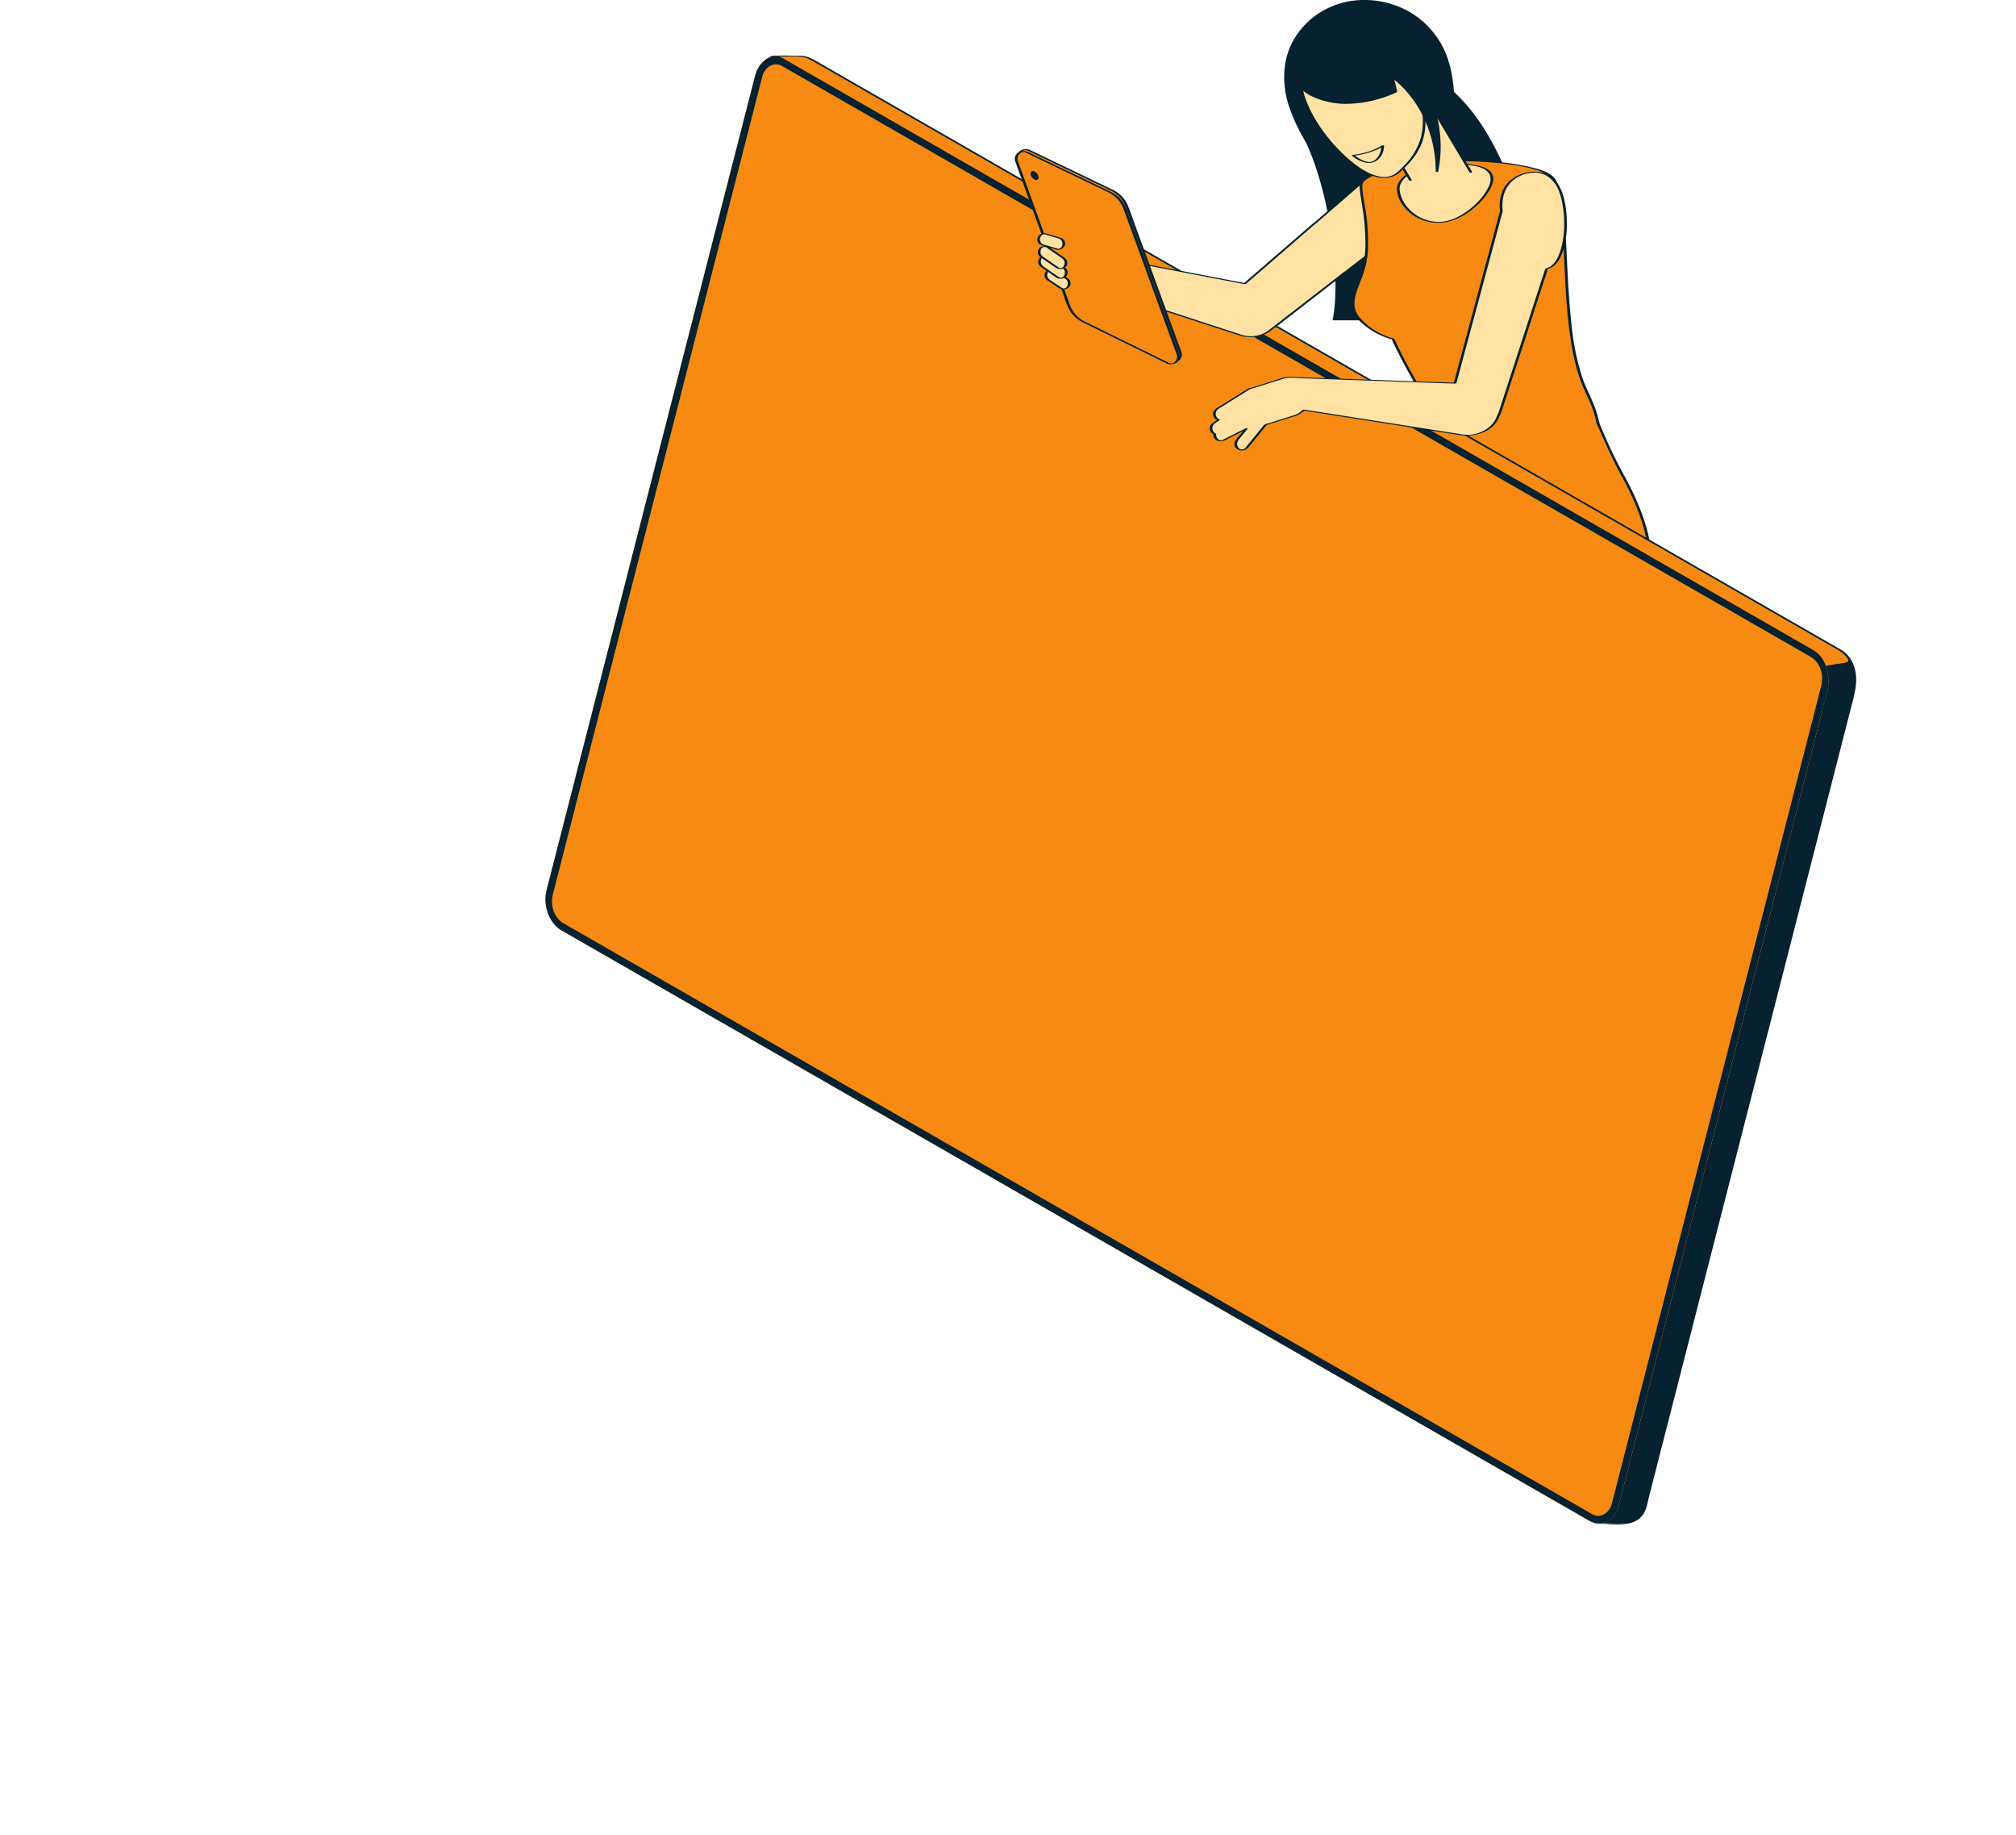 <svg xmlns="http://www.w3.org/2000/svg" width="829" height="754.314" viewBox="0 0 829 754.314"><g transform="translate(224.291 0.314)"><path d="M853.734,177.506c3.741-19.9-2.392-55.047-11.613-73.943,7.976-21.667,38.16-37.9,53.438-24.536,29.2,18.214,43.771,75.15,35.675,98.48Z" transform="translate(-529.45 -46.635)" fill="#06212f"/><path d="M931.59,178.006H853.132l.111-.592c3.545-18.863-1.97-53.958-11.571-73.632l-.094-.192.074-.2A41.8,41.8,0,0,1,848.3,91.818a51.682,51.682,0,0,1,9.868-9.433A48.675,48.675,0,0,1,869.8,76.02a34.26,34.26,0,0,1,11.984-2.343,23.27,23.27,0,0,1,7.533,1.191,19.492,19.492,0,0,1,6.536,3.755,53.405,53.405,0,0,1,10.313,8.563,78.158,78.158,0,0,1,8.841,11.359,118.986,118.986,0,0,1,12.848,27.649,126.123,126.123,0,0,1,5.821,28.605c.707,9.2.024,17.113-1.974,22.87Zm-77.257-1h76.543c3.812-11.456,2.268-31.213-3.968-50.5-7.034-21.758-18.557-38.907-31.613-47.051l-.034-.021-.03-.027a19.774,19.774,0,0,0-13.442-4.726c-15.384,0-33.249,13.2-39.124,28.859,4.475,9.244,8.341,22.545,10.618,36.54a155.375,155.375,0,0,1,2.012,20.121A84.054,84.054,0,0,1,854.333,177.006Z" transform="translate(-529.45 -46.635)" fill="#06212f"/><path d="M772.077,245.827l61.867-47.9a12.772,12.772,0,1,0-16.02-19.875l-58.474,50.64c-11.656,10.613.654,25.087,12.627,17.139" transform="translate(-474.526 -109.972)" fill="#ffe2a3"/><path d="M771.622,245.576l2.559-1.982,6.766-5.239,9.608-7.44,11.084-8.582,11.194-8.668,9.938-7.7,7.317-5.666c1.11-.86,2.217-1.722,3.33-2.578a13.3,13.3,0,0,0,4.18-5.2,12.848,12.848,0,0,0-5.749-16.535,13.93,13.93,0,0,0-9.263-1.272,13.506,13.506,0,0,0-6.153,3.023l-1.018.882-5.262,4.557-8.443,7.312L791.419,199.4l-10.8,9.356-9.98,8.643-7.824,6.776-4.332,3.751c-2.91,2.52-5.236,5.938-5.215,9.921a10.1,10.1,0,0,0,2.843,6.921,10.77,10.77,0,0,0,6.935,3.184,13.813,13.813,0,0,0,8.58-2.378c.2-.134-.116-.215-.216-.229a1.205,1.205,0,0,0-.756.117,11.138,11.138,0,0,1-8.458,1.947,9.946,9.946,0,0,1-7.627-11.65,13.632,13.632,0,0,1,4.439-7.333c.878-.788,1.786-1.546,2.678-2.319l6.567-5.688,9.14-7.915,10.457-9.056,10.536-9.124,9.271-8.029,6.77-5.863q1.5-1.3,3-2.6a12.257,12.257,0,0,1,6.458-2.961,12.081,12.081,0,0,1,8.91,2.6,12.712,12.712,0,0,1,2.445,17.291,20.041,20.041,0,0,1-4.361,4.059l-5.859,4.537-8.954,6.933-10.71,8.293-11.08,8.58-10.29,7.968-8.093,6.266-4.63,3.585-.61.473c-.187.145.1.213.216.229a1.159,1.159,0,0,0,.756-.117" transform="translate(-473.585 -109.664)" fill="#06212f"/><path d="M832.87,6.279C847.3-3.875,872.277-1.209,883.361,18.741c6.391,11.5,5.592,28.974,3.835,34.886-2.868,12.872-1.7,7.848-12.911,15.069-8.689,5.594-29.737,11.947-42.373-5.377-19.813-27.162-13.25-47.047.959-57.041" transform="translate(-515.215 -0.313)" fill="#06212f"/><path d="M852.093,0a36.938,36.938,0,0,1,17.714,4.483,34.99,34.99,0,0,1,7.751,5.766,36.356,36.356,0,0,1,6.24,8.25c3.589,6.461,4.719,14.309,5.035,19.754.389,6.7-.3,12.611-1.153,15.5l-.044.2c-2.032,9.121-2.071,9.295-6.271,11.353a60.785,60.785,0,0,0-6.81,3.815,39.977,39.977,0,0,1-20.478,5.989,28.027,28.027,0,0,1-11.891-2.51,27.6,27.6,0,0,1-10.678-8.982,69.614,69.614,0,0,1-10.68-20.364,37.33,37.33,0,0,1-1.421-17.006,29.655,29.655,0,0,1,4.625-11.72,33.079,33.079,0,0,1,8.551-8.655A34.112,34.112,0,0,1,852.093,0Zm1.984,74.107a38.919,38.919,0,0,0,19.937-5.83,61.682,61.682,0,0,1,6.911-3.872c1.954-.957,2.845-1.394,3.52-2.631.717-1.315,1.218-3.563,2.215-8.041l.056-.247c1.577-5.305,2.725-22.768-3.792-34.5A34.759,34.759,0,0,0,852.093,1a33.1,33.1,0,0,0-18.935,5.688,29.781,29.781,0,0,0-12.765,19.719c-1.787,10.813,2.336,23.475,11.922,36.618A25.677,25.677,0,0,0,854.077,74.107Z" transform="translate(-515.215 -0.313)" fill="#06212f"/><path d="M1005.742,307.211c-3.645-6.217-9.638-20.039-10.556-22.168a53.079,53.079,0,0,0-4.712-13.1c-12.381-25.316-5.259-80.08-14.372-88.292-8.485-7.646-62.2-10.195-77.705,2-2.333,1.835,2.777,14.262,1.536,29.951-.868,10.963-8.912,18.971-3.627,25.625a28.5,28.5,0,0,0,14.585,9.227,230.5,230.5,0,0,0,20.08,34.584q1.414,1.978,2.845,3.917c-.315,3.965-.651,8.827-1.011,14.813-1.448,24.072,1.569,35.876,1.569,35.876v23.782c24.171-1.581,56.444,11.548,66.835,6.774,18.985-8.723,21.074-32.665,4.533-62.991" transform="translate(-562.394 -111.415)" fill="#f68a12"/><path d="M1005.333,306.809a194.1,194.1,0,0,1-9.645-20.082,15.814,15.814,0,0,1-1.081-2.982,44.8,44.8,0,0,0-2.058-6.592c-1.474-3.775-3.435-7.319-4.744-11.162a104.576,104.576,0,0,1-4.437-21.982c-.9-7.948-1.339-15.94-1.739-23.926-.356-7.092-.62-14.2-1.36-21.27a70.646,70.646,0,0,0-1.258-8.213,19.986,19.986,0,0,0-2-5.657c-1.8-3.1-5.729-4.2-8.974-5.08a95.276,95.276,0,0,0-17.853-2.72,159.09,159.09,0,0,0-21.844-.114,97.653,97.653,0,0,0-20.067,3.1,41.8,41.8,0,0,0-7.792,2.942,22.383,22.383,0,0,0-3.083,1.881,2.314,2.314,0,0,0-1.083,1.835,14.645,14.645,0,0,0,.189,3.44c.231,1.768.536,3.526.81,5.288a95.9,95.9,0,0,1,1.318,14.637,42.767,42.767,0,0,1-.6,8.091,44.6,44.6,0,0,1-2.023,6.9c-1.259,3.441-3.056,7.092-2.988,10.837.074,4.13,3.415,7.234,6.524,9.524a29.953,29.953,0,0,0,8.781,4.439,6.436,6.436,0,0,0,.994.286c.322.044.151.106.083-.027.229.45.426.919.642,1.375,1.237,2.605,2.54,5.179,3.883,7.732a223.207,223.207,0,0,0,16.374,26.621c.712.989,2.053,2.218,1.954,3.483q-.134,1.72-.257,3.44-.28,3.894-.521,7.791c-.347,5.54-.6,11.08-.564,16.633a122.909,122.909,0,0,0,1.411,19.288c.153.921.43,1.851.541,2.776a27.259,27.259,0,0,1,.006,3.2V363.15c0,.171.5.143.568.139,10.536-.666,21.13,1.217,31.433,3.216,4.89.949,9.765,1.983,14.664,2.888a96.857,96.857,0,0,0,12.2,1.664c2.831.156,5.918.157,8.589-.927a25.864,25.864,0,0,0,8.964-6.252c5.473-5.848,7.432-13.909,7.218-21.746-.3-10.9-4.2-21.553-9.028-31.21q-1.037-2.076-2.149-4.113c-.127-.233-1.193-.066-1.065.169,5.3,9.752,9.733,20.41,10.887,31.543.822,7.931-.207,16.384-5,22.986a25.57,25.57,0,0,1-8.273,7.256,14.046,14.046,0,0,1-4.245,1.707,21.36,21.36,0,0,1-4.508.271,80.123,80.123,0,0,1-11.97-1.5c-4.728-.855-9.43-1.848-14.144-2.775-9.922-1.952-20.027-3.8-30.177-3.664q-1.711.023-3.419.13l.568.139V342.465a27.286,27.286,0,0,0-.006-3.2c-.108-.891-.376-1.787-.525-2.675-.4-2.368-.672-4.757-.883-7.149a186.274,186.274,0,0,1-.046-27.827q.246-3.994.525-7.985.116-1.638.24-3.275.048-.632.1-1.265c.056-.721-.38-1.07-.8-1.646-3.359-4.6-6.552-9.3-9.536-14.148A231.827,231.827,0,0,1,911.4,252.008a15.665,15.665,0,0,0-.817-1.735c-.188-.291-.323-.3-.674-.4a28.347,28.347,0,0,1-7.864-3.554,25.734,25.734,0,0,1-5.182-4.358,9.331,9.331,0,0,1-2.656-5.064c-.492-3.757,1.332-7.564,2.607-10.988a55.019,55.019,0,0,0,2.028-6.342,36.379,36.379,0,0,0,.873-7.462,85.767,85.767,0,0,0-1.024-14.919c-.464-3.178-1.277-6.435-1.3-9.659a2.757,2.757,0,0,1,.654-2.223,15.677,15.677,0,0,1,2.869-1.843c5.338-2.884,11.542-4.167,17.489-5.049a149.035,149.035,0,0,1,41.835.279,65.665,65.665,0,0,1,7.871,1.708,21.966,21.966,0,0,1,5.4,2.2c3.174,1.951,4.038,6.137,4.689,9.535a141.375,141.375,0,0,1,1.846,18.838c.846,15.414,1.056,31.063,4.258,46.223a73.541,73.541,0,0,0,2.788,10.01c1.456,3.994,3.554,7.7,4.974,11.718.37,1.046.707,2.1,1,3.174.247.907.358,1.9.67,2.777.32.9.772,1.779,1.157,2.654q2.2,4.993,4.516,9.932c1.519,3.216,3.063,6.44,4.856,9.514.137.234,1.2.056,1.065-.169" transform="translate(-561.453 -111.098)" fill="#06212f"/><path d="M944.506,190.831c.046,5.385,6.174,13.836,16.841,13.744s21.749-12.368,21.7-17.753-7.925-6.4-18.59-6.3-20,4.928-19.953,10.313" transform="translate(-593.82 -113.49)" fill="#ffe2a3"/><path d="M943.01,190.523a12.433,12.433,0,0,0,2.836,7.155,17.179,17.179,0,0,0,8.006,5.717,18.724,18.724,0,0,0,11.139.317,26.7,26.7,0,0,0,9.638-5.328,28.719,28.719,0,0,0,6.506-7.46c1.11-1.915,2.139-4.334,1.069-6.491-1.185-2.389-4.248-3.231-6.652-3.694A58.986,58.986,0,0,0,963,180a33.248,33.248,0,0,0-12.82,2.734c-2.685,1.216-5.78,3.092-6.845,6.015a5.165,5.165,0,0,0-.321,1.773c0,.237,1.111.2,1.111-.078,0-2.836,2.417-4.978,4.646-6.346a27.166,27.166,0,0,1,11.278-3.551,53.6,53.6,0,0,1,6.7-.183,59.31,59.31,0,0,1,5.972.365c2.584.31,5.805.795,7.682,2.8,1.548,1.656,1.3,3.892.456,5.819a23.732,23.732,0,0,1-5.22,7.124,29.328,29.328,0,0,1-8.644,6.025,18.117,18.117,0,0,1-4.947,1.439,15.918,15.918,0,0,1-5.356-.275,16.862,16.862,0,0,1-8.569-4.761,14.166,14.166,0,0,1-3.824-6.883,8.683,8.683,0,0,1-.17-1.576c0-.24-1.115-.195-1.111.078" transform="translate(-592.88 -113.143)" fill="#06212f"/><path d="M935.241,124.635c3.849,6.411,26.578-.175,22.729-6.586-1.413-2.354-18.287-30.914-19.61-33.319-6.925-12.586-21.4,8.588-15.039,20.05,1.333,2.4,10.507,17.5,11.92,19.855" transform="translate(-579.508 -50.838)" fill="#ffe2a3"/><path d="M960.054,121.319c-1.413-2.354-20.371-34.183-21.694-36.588-6.925-12.586-21.4,8.588-15.038,20.05,1.333,2.4,10.507,17.5,11.92,19.854" transform="translate(-579.509 -50.839)" fill="#ffe2a3"/><path d="M959.644,120.957q-1.49-2.482-2.966-4.972-2.859-4.8-5.713-9.6-3.216-5.407-6.425-10.818-2.516-4.243-5.02-8.493c-.452-.769-.9-1.539-1.349-2.313a10.226,10.226,0,0,0-2.5-3.2c-2.649-2.035-6.136-1.1-8.524.866a20.082,20.082,0,0,0-6.087,9.964c-1.128,3.928-1.27,8.386.715,12.071,1.58,2.933,3.4,5.755,5.116,8.607q3.073,5.1,6.159,10.19.357.591.713,1.183c.141.234,1.2.051,1.065-.17-1.676-2.791-3.369-5.571-5.053-8.357-2.034-3.366-4.076-6.729-6.07-10.119a16.579,16.579,0,0,1-1.826-3.909,15.9,15.9,0,0,1-.418-6.005,21.99,21.99,0,0,1,4.617-11.241,11.952,11.952,0,0,1,3.835-3.295,4.03,4.03,0,0,1,3.574-.27c2.221.937,3.266,3.265,4.415,5.229q2.228,3.808,4.484,7.6,3.095,5.225,6.2,10.444,2.957,4.975,5.918,9.946,1.861,3.126,3.725,6.25l.348.581c.14.234,1.2.052,1.065-.169" transform="translate(-578.566 -50.562)" fill="#06212f"/><path d="M861.676,53.989c10.571-.56,22.914,9.989,24.646,19.11,2.9,15.274.373,22.312-9.115,31.07-10.139,9.356-29.629-10.958-36.026-23.2-3.462-6.628-4.915-11.025-4.164-16.286,7.874-8.652,13.746-8.423,24.659-10.69" transform="translate(-526.119 -33.93)" fill="#ffe2a3"/><path d="M860.749,53.864c5.666-.277,11.265,2.65,15.511,6.173,4.129,3.426,7.681,7.969,8.669,13.346.978,5.324,1.619,10.96.3,16.286a26.469,26.469,0,0,1-7.125,11.874c-1.523,1.574-3.093,3.28-5.193,4.059a9.047,9.047,0,0,1-5.114.19c-4.494-.994-8.513-3.846-11.962-6.774a68.247,68.247,0,0,1-10.563-11.391,57.282,57.282,0,0,1-3.826-5.812A47.71,47.71,0,0,1,837.5,73.2a19.5,19.5,0,0,1-.953-8.215,2.868,2.868,0,0,1,.064-.518,1.609,1.609,0,0,1,.418-.533q.4-.433.822-.854c.543-.547,1.1-1.079,1.682-1.588a25.853,25.853,0,0,1,3.2-2.412c4.214-2.674,9.109-3.516,13.935-4.414,1.454-.27,2.907-.548,4.356-.848.156-.032.342-.121.182-.257s-.586-.048-.765-.01c-5.229,1.083-10.752,1.611-15.674,3.807a25.187,25.187,0,0,0-6.485,4.267q-.885.791-1.714,1.643-.419.429-.825.87a.786.786,0,0,0-.243.407,4.158,4.158,0,0,0-.07.582,17.969,17.969,0,0,0,.043,4.209,29.85,29.85,0,0,0,3.052,9.072,56.551,56.551,0,0,0,3.854,6.8,69.767,69.767,0,0,0,10.2,12.026c3.567,3.349,7.647,6.563,12.3,8.235,3.687,1.325,8.021,1.5,11.255-1.024a29.557,29.557,0,0,0,2.872-2.7c.915-.936,1.795-1.908,2.615-2.929a25.172,25.172,0,0,0,3.675-6.056c1.989-4.782,2.03-10.034,1.412-15.1a28.154,28.154,0,0,0-1.977-8.528,25.383,25.383,0,0,0-4.811-6.841c-4.021-4.179-9.354-7.532-15.128-8.524a18.647,18.647,0,0,0-4.074-.25c-.105.005-.555.044-.543.217s.482.143.568.139" transform="translate(-525.181 -33.627)" fill="#06212f"/><path d="M841.974,24.262c-9.4,2-22.48,21.96-5.036,29.844,15.655,7.075,33.568-1.957,33.568-1.957s-5.537-32.768-28.532-27.887" transform="translate(-520.804 -14.942)" fill="#06212f"/><path d="M846.507,23.267h0a18.443,18.443,0,0,1,12.173,4.553,31.4,31.4,0,0,1,7.472,9.912A56.926,56.926,0,0,1,871,52.066l.062.364-.329.166a44.392,44.392,0,0,1-6.076,2.362,49.049,49.049,0,0,1-14.413,2.355,32.583,32.583,0,0,1-13.51-2.751,15.421,15.421,0,0,1-7.266-6.08,12.218,12.218,0,0,1-1.511-7.624,18.323,18.323,0,0,1,1.71-5.837,24,24,0,0,1,3.349-5.189,22.361,22.361,0,0,1,4.286-3.953,12.868,12.868,0,0,1,4.571-2.106A22.412,22.412,0,0,1,846.507,23.267Zm23.437,28.6a56.243,56.243,0,0,0-4.693-13.7c-4.684-9.222-10.99-13.9-18.743-13.9h0a21.412,21.412,0,0,0-4.429.485c-2.654.563-5.756,2.7-8.3,5.725a20.418,20.418,0,0,0-4.83,10.489c-.422,3.906.657,9.278,8.2,12.685a31.591,31.591,0,0,0,13.1,2.662,48.029,48.029,0,0,0,14.09-2.3A47.287,47.287,0,0,0,869.944,51.864Z" transform="translate(-520.804 -14.942)" fill="#06212f"/><path d="M914.472,42.363c14.435,5.506,25.708,20.193,27.765,38.5a51.14,51.14,0,0,1-.723,16.092,52.031,52.031,0,0,0-.313-6.114c-1.947-17.338-12.163-31.43-25.5-37.55Z" transform="translate(-574.938 -26.634)" fill="#06212f"/><path d="M913.883,41.6l.767.292A42.009,42.009,0,0,1,933.4,56.517a50.582,50.582,0,0,1,9.334,24.29A51.589,51.589,0,0,1,942,97.057l-.99-.1a51.834,51.834,0,0,0-.31-6.055c-1.869-16.638-11.53-30.873-25.213-37.151l-.257-.118ZM941.8,91.812a50.973,50.973,0,0,0-.062-10.893C939.8,63.7,929.371,48.962,915.062,43.133l1.1,9.823a42.969,42.969,0,0,1,16.968,14.619A50.854,50.854,0,0,1,941.7,90.786Q941.754,91.295,941.8,91.812Z" transform="translate(-574.938 -26.634)" fill="#06212f"/><path d="M906.671,160.626c-4.958,3.192-12.167,3.906-12.167,3.906s5.162,4.425,8.731,2.414,3.436-6.32,3.436-6.32" transform="translate(-562.384 -100.987)" fill="#ffe2a3"/><path d="M905.233,160.239a25.19,25.19,0,0,1-7.748,3.072q-1.432.341-2.889.567c-.281.044-.562.084-.844.12-.059.007-.368.043-.13.016l-.082.009c-.021,0-.7.11-.52.262a12.655,12.655,0,0,0,5.855,2.932,5.893,5.893,0,0,0,4.45-.9,6.876,6.876,0,0,0,2.528-3.526,7.642,7.642,0,0,0,.422-2.538c-.007-.244-1.118-.192-1.111.078a7.434,7.434,0,0,1-1.86,5.034,4.13,4.13,0,0,1-3.674,1.538,10.084,10.084,0,0,1-3.641-1.448,14.044,14.044,0,0,1-1.9-1.341l-.52.263a33.867,33.867,0,0,0,9.013-2.2,21.369,21.369,0,0,0,3.627-1.825c.207-.132-.119-.215-.216-.229a1.216,1.216,0,0,0-.756.117" transform="translate(-561.432 -100.656)" fill="#06212f"/><path d="M537.294,746.716c-1.253.313-1.566,1.566-2.193,1.88-26.631,9.086-53.576,9.4-81.46,15.665-38.224,8.459-71.747,20.365-109.658,29.451a682.821,682.821,0,0,0-72.061,21.305c-21.305,7.519-42.923,11.592-64.541,18.172-23.5,7.206-45.43,14.725-67.361,26.631a36.5,36.5,0,0,1-3.574,1.64c127.991,74.136,245.925,145.877,375.811,220.464.742.391,5.413,4.215,6.172,4.215,1.355,0,11.319.074,11.884.045a8.729,8.729,0,0,0,7.788-7.328q42.921-167.591,85.843-335.182a17.565,17.565,0,0,0-1.354-11.683c-16.26,3.032-31.369,5.1-47.7,8.145-12.846,2.507-24.751,5.326-37.6,6.58" transform="translate(-85.785 -460.211)" fill="#06212f"/><path d="M535.967,746.3c-.866.354-1.1.816-1.762,1.411-1.365,1.221-3.877,1.605-5.593,2.12-3.492,1.047-7.021,1.967-10.573,2.789-6.7,1.549-13.475,2.733-20.268,3.782-13.55,2.092-27.184,3.664-40.628,6.4-26.632,5.418-52.641,13.566-78.754,21-26.555,7.557-53.558,13.381-79.944,21.543-13.241,4.1-26.207,9.044-39.472,13.045-13.528,4.081-27.3,7.254-40.936,10.953-14.223,3.859-28.33,8.353-42.159,13.451-6.859,2.529-13.643,5.26-20.31,8.262-6.9,3.107-13.468,7.123-20.45,9.993-.12.049-.217.137-.072.222q72.752,42.145,145.027,85.106,71.365,42.221,142.816,84.3,36.753,21.532,73.646,42.823c5.263,3.034,11.027,5.73,15.894,9.37,2.022,1.513,3.615,3.136,6.189,3.149,5.836.029,14.014,1.729,17.748-4.067,1.369-2.126,1.714-4.809,2.331-7.218l2.9-11.33,5.32-20.772,10.64-41.544q10.761-42.016,21.521-84.031l42.8-167.119c1.622-6.332,3.318-12.052.339-18.292-.1-.2-.549-.153-.715-.122-13.993,2.6-28.078,4.648-42.091,7.127-14.354,2.539-28.528,6.118-43.057,7.581-.639.064-.631.421.025.355,14.32-1.442,28.281-4.925,42.423-7.449,14.319-2.555,28.718-4.637,43.019-7.292l-.716-.122a18.663,18.663,0,0,1,.991,13.1l-3.99,15.579-7.98,31.158L594.17,853.86,562.251,978.491l-15.839,61.843-7.98,31.158c-1.109,4.331-1.5,10.127-5.492,12.9-2.5,1.733-5.663,1.3-8.537,1.284-2-.011-4.872.513-6.787-.1-2.082-.663-3.9-2.885-5.737-4.052-8.866-5.622-18.285-10.522-27.374-15.779q-27.1-15.676-54.125-31.5-53.491-31.3-106.789-62.931Q270.457,939.87,217.279,908.5q-26.943-15.85-53.945-31.6-6.608-3.851-13.22-7.694-3.317-1.927-6.635-3.853l-3.324-1.928c-.573-.332-3.395-1.543-3.42-2.208-.022-.58,4.131-2.358,4.851-2.74q3.738-1.984,7.543-3.839,6.566-3.2,13.3-6.037a441.878,441.878,0,0,1,56.647-19.122c10-2.7,20.066-5.131,30.058-7.852,9.737-2.652,19.249-5.827,28.784-9.115q28.678-9.888,58.146-17.217,29.441-7.313,58.532-15.729c19.354-5.6,38.733-11.129,58.41-15.492,19.881-4.408,40.241-5.942,60.181-10.01,4.49-.916,8.955-1.964,13.368-3.2q2.931-.823,5.826-1.76a8.932,8.932,0,0,0,2.427-.884c.777-.557.891-1.287,1.962-1.724.493-.2-.58-.287-.8-.2" transform="translate(-84.86 -459.889)" fill="#06212f"/><path d="M550.9,305.4,127.705,62.371a6.217,6.217,0,0,0-3.882-1.132c-.418.025-11.456-.192-12.017.14-2.339,1.383,4.859,4.858,4.152,7.419L30.116,403.98c-1.621,5.771.61,13.351,5.864,16.54q16.771,9.631,33.289,19.2a36.524,36.524,0,0,0,3.574-1.64c21.932-11.905,43.863-19.425,67.361-26.631,21.618-6.579,43.236-10.652,64.541-18.172a682.746,682.746,0,0,1,72.061-21.3c37.911-9.086,71.434-20.992,109.658-29.451,27.885-6.266,54.829-6.579,81.46-15.665.627-.313.94-1.567,2.193-1.88,12.846-1.253,24.751-4.073,37.6-6.58,16.329-3.045,31.438-5.113,47.7-8.145a11.306,11.306,0,0,0-4.51-4.857" transform="translate(-18.607 -38.472)" fill="#f68a12"/><path d="M550.425,304.943,421.191,230.729,292.412,156.776,163.633,82.824,131.324,64.27c-3.141-1.8-5.565-3.518-9.208-3.546-2.877-.022-5.756-.08-8.634-.024-.847.017-3.12-.3-3.578.77-.688,1.609,3.354,4.118,4.092,5.315,1.21,1.96-.324,4.774-.843,6.8l-2.341,9.141-4.682,18.283L69.321,244.732,32.513,388.454c-1.44,5.624-3.562,11.459-4.3,17.218a16.252,16.252,0,0,0,2.628,11.06c2.738,3.989,7.8,5.929,11.86,8.264q8.1,4.664,16.2,9.342,3.582,2.07,7.162,4.143c1.48.857,1.693,1.275,3.113.824,2.331-.74,4.517-2.215,6.671-3.34q4.249-2.219,8.582-4.272a318.626,318.626,0,0,1,31.156-12.648c11.137-3.9,22.413-7.492,33.79-10.628,11.558-3.186,23.229-5.942,34.782-9.146,11.219-3.111,22.12-7.056,33.155-10.743q16.7-5.578,33.675-10.285c11.594-3.212,23.308-5.912,34.96-8.895,11.133-2.85,22.194-5.975,33.237-9.156,22.423-6.46,44.814-13.087,67.62-18.086,22.834-5.006,46.362-6.208,69.03-12.044q3.839-.989,7.628-2.16a12.813,12.813,0,0,0,4.77-2.113c2.021-1.68,5.591-1.466,8.114-1.82,2.96-.415,5.91-.9,8.851-1.435,11.78-2.129,23.461-4.707,35.271-6.684,11.389-1.906,22.8-3.658,34.157-5.765.1-.018.466-.076.373-.246a12.448,12.448,0,0,0-4.569-4.9c-.222-.134-1.241.068-.947.247a11.133,11.133,0,0,1,3.027,2.609c.764.953,1.5,1.609.276,2.244-1.153.6-3.21.582-4.527.814q-2.24.4-4.482.776c-5.735.977-11.479,1.9-17.22,2.836-11.667,1.906-23.242,4.136-34.836,6.436-5.7,1.131-11.421,2.182-17.185,2.943-1.962.259-4.555-.049-6.32.927-.456.252-.541.487-.915.8-1.542,1.3-3.451,1.764-5.373,2.348-11.231,3.412-22.809,5.461-34.4,7.187-11.252,1.675-22.547,3.079-33.731,5.184-11.234,2.115-22.353,4.906-33.4,7.829-21.9,5.793-43.527,12.53-65.4,18.42-22.416,6.038-45.01,11.129-67.171,18.112-11.083,3.492-21.966,7.582-33.051,11.056-11.117,3.485-22.434,6.275-33.712,9.182-21.667,5.585-43.225,12.122-63.938,20.638q-7.715,3.172-15.235,6.792-3.1,1.5-6.15,3.076c-1.305.675-2.595,1.379-3.9,2.06-2.089,1.094-2.776,1.744-4.835.772-5.553-2.623-10.823-6.26-16.146-9.329-5.094-2.938-10.409-5.658-15.356-8.837a14.617,14.617,0,0,1-6.255-11.361c-.363-5.087,1.829-10.39,3.075-15.252l9.1-35.549,18.079-70.591,36.288-141.69L114,74.524c.5-1.945,1.882-4.8,1.578-6.781-.182-1.182-1.377-2.186-2.168-2.971-.595-.591-2.569-1.993-2.459-2.993.126-1.138,2.855-.726,3.7-.731,2.544-.017,5.159-.14,7.7.045,2.739.2,4.8,1.575,7.11,2.9l8.191,4.7,126.959,72.908,126.959,72.908L518.535,287.42l30.944,17.77c.225.13,1.241-.078.947-.247" transform="translate(-17.658 -38.143)" fill="#06212f"/><path d="M429.58,663.607,6.384,420.582C1.129,417.393-1.1,409.813.52,404.042L86.363,68.86c1.322-4.79,6.551-9.9,11.746-6.427L521.3,305.458c5.467,3.027,7.254,10.906,5.864,16.54L441.326,657.18c-1.016,5.478-6.615,9.127-11.746,6.427" transform="translate(0 -38.533)" fill="#f68a12"/><path d="M525.234,357.123l-16.143,63.029Q475.1,552.887,441.1,685.623L.3,432.485Q34.29,299.753,68.284,167.02q8.071-31.517,16.144-63.035L525.234,357.123" transform="translate(-0.186 -65.376)" fill="#f68a12"/><path d="M429.58,663.606,6.383,420.581C1.129,417.392-1.1,409.812.519,404.041L86.362,68.859c1.322-4.79,6.551-9.9,11.746-6.427L521.3,305.457c5.466,3.027,7.254,10.905,5.864,16.54L441.325,657.179c-1.016,5.478-6.615,9.126-11.746,6.427m9-7.458,86.087-336.136c1.007-4.239-.325-9.163-4.115-11.607L97.353,65.38c-3.712-2.139-7.409.8-8.243,4.51Q46.067,237.958,3.023,406.026c-1.007,4.239.325,9.163,4.115,11.607l423.2,243.025c3.712,2.139,7.409-.8,8.243-4.51" transform="translate(0 -38.533)" fill="#06212f"/><path d="M882.246,203.255c-1.819-10.907-7.419-14.331-14.473-13.154-6.7,1.117-12.3,5.986-11.283,15.817l-19.024,70.668-65.588-2.278a12.232,12.232,0,0,0-2.188-.131,8,8,0,0,0-2.75.361l-13.1,4.106-.058.02a2.5,2.5,0,0,0-1.233.379l-12.9,8.1a2.525,2.525,0,0,0,.626,4.558l-2.064,1.387a4.433,4.433,0,0,0,4.063,6.944l9.409-4.733-3.838,4.686a2.532,2.532,0,0,0,3.921,3.2l7.788-9.51,12.183-3.819a7.983,7.983,0,0,0,3.485-2.2l65.746,10.3c7.908.332,12.74-3.462,14.26-7.926a15.051,15.051,0,0,0,.788-1.721l19.084-58.76c6.86-1.46,8.938-15.513,7.141-26.293" transform="translate(-463.424 -119.38)" fill="#ffe2a3"/><path d="M881.861,202.843c-.926-5.44-3.268-11.568-9.152-13.122a15.484,15.484,0,0,0-14.2,3.8,13.024,13.024,0,0,0-3.525,7.784,18.72,18.72,0,0,0-.1,2.657,12.746,12.746,0,0,1,.106,1.629,2.241,2.241,0,0,1-.087.322l-1.415,5.255L850.764,221.3q-1.752,6.511-3.506,13.023l-3.775,14.021-3.474,12.9-2.662,9.888-.857,3.185a16.069,16.069,0,0,0-.462,1.718,2.107,2.107,0,0,1-.058.216l.691-.221-13.529-.47-27.353-.95-21.833-.758-2.343-.081c-1.208-.042-2.4-.208-3.613-.143-2.218.119-4.465,1.087-6.568,1.746l-7.21,2.26-1.131.355-.378.118c-.067.02-.137.049-.2.065.318-.074-.287.017-.371.037a4.919,4.919,0,0,0-1.52.727l-4.716,2.96-5.605,3.518c-1.079.677-2.7,1.37-3.153,2.652a2.647,2.647,0,0,0,1.73,3.38c0-.06-.009-.12-.013-.18-1.261.848-3.093,1.654-3.236,3.369a2.6,2.6,0,0,0,.393,1.583,2.555,2.555,0,0,0,.623.686c.03.023.382.228.4.255.137.2.082.49.122.712a2.772,2.772,0,0,0,2.436,2.2,5.822,5.822,0,0,0,3.47-.982l4.736-2.383,3.436-1.728-1.025-.066-2.147,2.622a10.407,10.407,0,0,0-2.152,2.929c-.694,2.208,1.482,3.7,3.472,3.406a3.9,3.9,0,0,0,2.524-1.7l5.524-6.746c.564-.688,1.113-1.394,1.694-2.068a.472.472,0,0,1,.033-.041c-.227.214.026.037.2-.016l1.193-.374,2.762-.866,6.179-1.937a11.579,11.579,0,0,0,5.34-2.831l-.809.163,7.114,1.115,16.854,2.642,19.795,3.1,16.121,2.527c3.007.471,5.935,1.14,8.993.859,4.123-.379,8.324-2.051,10.719-5.588a13.993,13.993,0,0,0,1.219-2.442c.26-.608.6-1.173.815-1.8.088-.252.165-.508.248-.762l3.576-11.01,5.91-18.2,5.85-18.014,3.335-10.269.155-.479-.264.173c3.131-.705,4.97-3.569,6.05-6.383a34.894,34.894,0,0,0,1.969-12.421,47.1,47.1,0,0,0-.615-7.662c-.045-.274-1.149-.154-1.111.078,1.011,6.154.99,12.889-.931,18.873-.735,2.29-1.858,4.759-3.829,6.248a5.8,5.8,0,0,1-1.251.731c-.319.133-.93.166-1.13.442a1.069,1.069,0,0,0-.085.261q-2.406,7.382-4.8,14.77-4.069,12.529-8.138,25.057-2.84,8.746-5.681,17.492c-.125.386-.24.778-.376,1.16a11.49,11.49,0,0,1-.465,1.074c-.294.616-.53,1.256-.835,1.867a10.78,10.78,0,0,1-2.252,3.017,13.992,13.992,0,0,1-11.27,3.406l-15.948-2.5-25.927-4.064-20.281-3.179-2.3-.36a2.814,2.814,0,0,0-1.262-.071,2.368,2.368,0,0,0-.729.6,7.681,7.681,0,0,1-1.23.909,8.822,8.822,0,0,1-1.9.81l-2.784.873-7.812,2.449a3.237,3.237,0,0,0-1.621.7c-.407.478-.8.972-1.194,1.458l-4.052,4.948c-.79.965-1.548,1.975-2.379,2.9a1.718,1.718,0,0,1-2.637.147,2.485,2.485,0,0,1-.727-2.175,4.516,4.516,0,0,1,1.245-2.04l3.114-3.8c.181-.221-.913-.123-1.025-.066l-5.786,2.911-3.146,1.582a3.054,3.054,0,0,1-.883.371c-1.415.192-2.274-1.481-2.2-2.644a.118.118,0,0,0-.082-.085,2.47,2.47,0,0,1-.391-4.24c.662-.487,1.372-.922,2.055-1.38.08-.053.1-.143-.013-.179a2.466,2.466,0,0,1-.776-4.268c.282-.214.6-.388.9-.576l4.854-3.046,5.424-3.4,1.632-1.024a6.739,6.739,0,0,1,1.674-.58l12.438-3.9c2.22-.7,4.679-.292,7-.212l20.393.708,27.18.944c5.206.181,10.413.406,15.622.542l.239.008c.16.005.633,0,.691-.221l3.179-11.811q3.42-12.7,6.84-25.408,3.285-12.2,6.569-24.4l1.961-7.284c.141-.524.326-1.055.428-1.589a2.023,2.023,0,0,0,0-.646,18.417,18.417,0,0,1,.265-5.256,12.226,12.226,0,0,1,4.272-7.14,14.145,14.145,0,0,1,7.331-2.878,10.236,10.236,0,0,1,6.827,1.541,13.149,13.149,0,0,1,4.677,6.5,28.416,28.416,0,0,1,1.315,5.123c.047.275,1.15.152,1.111-.078" transform="translate(-462.484 -119.006)" fill="#06212f"/><path d="M686.261,246.568,657.582,271.4,596.888,259.71c-10.417-3.279-11.539,9.672-1.387,13.173l60.754,19.81a10.584,10.584,0,0,0,3.685.456,12.561,12.561,0,0,0,7.577-2.274l31.528-24.413V246.568Z" transform="translate(-369.966 -155.02)" fill="#ffe2a3"/><path d="M684.9,246.039l-24.3,21.042-4.381,3.794.87-.1-2.927-.564-7.645-1.473-10.656-2.054-11.96-2.3-11.559-2.227-9.451-1.821-5.637-1.086c-.284-.055-.574-.1-.855-.165a15.078,15.078,0,0,0-3.138-.552,7.875,7.875,0,0,0-2.916.433c-3.439,1.256-3.976,5.258-2.537,8.245a11.063,11.063,0,0,0,6.78,5.468l4.468,1.457,8.407,2.741,10.8,3.522,11.645,3.8,10.985,3.582,8.681,2.831,4.878,1.591a14.8,14.8,0,0,0,11.914-1.264,22.453,22.453,0,0,0,2.353-1.707l4.8-3.715,15.954-12.353,9.184-7.112c.187-.145-.1-.213-.216-.229a1.158,1.158,0,0,0-.756.117l-19.549,15.138-11.372,8.806a12.32,12.32,0,0,1-11.29,2.1l-4.866-1.587-9.412-3.069-11.93-3.89-12.529-4.085-11.218-3.658-7.887-2.572a29.251,29.251,0,0,1-4.132-1.5,9.937,9.937,0,0,1-4.773-4.914,6.534,6.534,0,0,1-.073-5.269,4.532,4.532,0,0,1,4.232-2.539,17.832,17.832,0,0,1,3.113.569l5.325,1.026,10.026,1.932,12.495,2.407,12.893,2.484,11.037,2.126,7.083,1.365c.463.089.925.186,1.389.267l.076.015a1.483,1.483,0,0,0,1.365-.525l2.7-2.34,16.215-14.043,9.267-8.026c.262-.227-.771-.286-.972-.113" transform="translate(-369.094 -154.624)" fill="#06212f"/><path d="M590.226,248.193l-21.585-59.072-.306-.835a12.348,12.348,0,0,0-6.3-6.845l-33.9-16.285a3.027,3.027,0,0,0-4.317,3.571l21.425,59.29a12.08,12.08,0,0,0,3.32,4.882,12.745,12.745,0,0,0,2.892,1.952l34.435,16.91a3.028,3.028,0,0,0,4.339-3.569" transform="translate(-329.217 -103.629)" fill="#f68a12"/><path d="M589.846,247.849l-1.679-4.6-4.144-11.342-5.367-14.687-5.246-14.356-3.895-10.658a55.761,55.761,0,0,0-2.051-5.418,12.835,12.835,0,0,0-6.071-5.865l-2.872-1.38-12.4-5.954-13.345-6.41-4.125-1.981c-.3-.143-.595-.288-.893-.429a4.482,4.482,0,0,0-3.171-.252,3.117,3.117,0,0,0-2.346,3.691c.048.182.119.36.182.537l.825,2.285,3.6,9.965,5.1,14.1,5.376,14.877,4.33,11.983q1.029,2.849,2.059,5.7a12.686,12.686,0,0,0,6.328,7.012c.613.3,1.229.6,1.844.906l11.244,5.521,13.909,6.83c2.464,1.21,4.915,2.45,7.393,3.63a4.453,4.453,0,0,0,3.538.109,3.049,3.049,0,0,0,1.875-3.818c-.1-.294-1.171-.1-1.111.078a2.768,2.768,0,0,1-.3,2.521,2.534,2.534,0,0,1-1.993,1.167,3.278,3.278,0,0,1-1.331-.437l-3.08-1.513-12.281-6.031L556.5,237.127l-4.22-2.073a19.746,19.746,0,0,1-3.266-1.845,12.49,12.49,0,0,1-4.246-5.8l-.805-2.228-3.5-9.678-5.007-13.857-5.3-14.673-4.382-12.127-2.247-6.218a4.168,4.168,0,0,1-.24-.86c-.232-1.717,1.426-3.563,3.192-2.9.682.257,1.336.63,1.992.945l11.1,5.334,13.761,6.609c2.42,1.163,4.846,2.317,7.262,3.488a12.717,12.717,0,0,1,3.681,2.666,12.9,12.9,0,0,1,2.737,4.57l.508,1.39,2.9,7.94,4.763,13.034,5.393,14.758,4.792,13.112,2.959,8.1.408,1.116c.108.3,1.173.091,1.111-.078" transform="translate(-328.281 -103.323)" fill="#06212f"/><path d="M521.411,170.848l21.425,59.29a12.336,12.336,0,0,0,6.212,6.834l34.435,16.909a3.027,3.027,0,0,0,4.339-3.568l-21.89-59.906a12.35,12.35,0,0,0-6.3-6.845l-33.9-16.285a3.027,3.027,0,0,0-4.318,3.571" transform="translate(-327.705 -104.962)" fill="#f68a12"/><path d="M519.945,170.578l1.661,4.6,4.129,11.426,5.317,14.714,5.2,14.384,3.865,10.695a26.185,26.185,0,0,0,2.741,6.324A13.525,13.525,0,0,0,548.1,237l3.338,1.639,12.7,6.235,13.2,6.48,3.922,1.926c.263.129.525.26.788.387a4.448,4.448,0,0,0,3.553.116,3.047,3.047,0,0,0,1.875-3.818c-.038-.111-.081-.221-.121-.332l-.856-2.342-3.636-9.951-5.171-14.151-5.436-14.876-4.418-12.09q-1.1-3-2.194-6a12.53,12.53,0,0,0-4.766-6.126,23.611,23.611,0,0,0-3.022-1.61l-10.891-5.231-13.943-6.7c-2.556-1.227-5.1-2.472-7.667-3.682a4.469,4.469,0,0,0-3.465-.122,3.056,3.056,0,0,0-1.935,3.83c.1.294,1.171.1,1.111-.078a2.77,2.77,0,0,1,.328-2.543,2.489,2.489,0,0,1,2.041-1.131,3.51,3.51,0,0,1,1.262.43l3.205,1.539,12.485,6,13.1,6.291,3.908,1.877a15.3,15.3,0,0,1,4.171,2.719,12.688,12.688,0,0,1,3.051,4.836l.861,2.356,3.615,9.893,5.076,13.891,5.367,14.689,4.437,12.143,2.295,6.281c.063.173.131.346.18.524.425,1.546-.812,3.7-2.607,3.418a9.162,9.162,0,0,1-2.354-1.03l-10.789-5.3-13.816-6.785-8.08-3.968a12.494,12.494,0,0,1-5.969-6c-.27-.6-.48-1.227-.7-1.846l-2.893-8.006L534.5,207.706l-5.358-14.826-4.757-13.165-2.927-8.1-.4-1.116c-.107-.3-1.173-.092-1.111.078" transform="translate(-326.795 -104.652)" fill="#06212f"/><path d="M540.551,191.3c-.072.877-.869,1.165-1.779.643a3.022,3.022,0,0,1-1.517-2.534c.073-.877.869-1.165,1.779-.643a3.022,3.022,0,0,1,1.517,2.534" transform="translate(-337.774 -118.514)" fill="#06212f"/><path d="M541.127,192.391c-.036.438-.435.582-.889.321a1.511,1.511,0,0,1-.758-1.267c.036-.439.434-.583.889-.321a1.509,1.509,0,0,1,.758,1.267" transform="translate(-339.175 -120.08)" fill="#06212f"/><path d="M563.423,304.59h0a2.322,2.322,0,0,1-3.227.571l-4.976-3.342a2.322,2.322,0,0,1,2.664-3.8l4.977,3.342a2.33,2.33,0,0,1,.562,3.232" transform="translate(-348.455 -187.104)" fill="#ffe2a3"/><path d="M561.963,304.247a1.641,1.641,0,0,1-1.435.8,2.169,2.169,0,0,1-.828-.376c-.5-.33-.995-.668-1.492-1-1.115-.749-2.253-1.471-3.349-2.248a2.29,2.29,0,0,1-.819-2.734,2.045,2.045,0,0,1,1.316-1.215,1.511,1.511,0,0,1,1.109.319c1.136.739,2.251,1.512,3.376,2.267.51.343,1.03.674,1.532,1.029a2.29,2.29,0,0,1,.59,3.16c-.112.17.91.274,1.078.02a2.43,2.43,0,0,0-.575-3.33c-.453-.326-.93-.624-1.393-.936-1.242-.834-2.462-1.728-3.739-2.509a3.363,3.363,0,0,0-3.821.387,2.422,2.422,0,0,0-.028,3.46,10.118,10.118,0,0,0,1.423,1l2.369,1.59c.54.363,1.071.75,1.626,1.09a3.284,3.284,0,0,0,4.138-.752c.119-.161-.341-.19-.4-.192-.182-.006-.549,0-.675.172" transform="translate(-347.533 -186.77)" fill="#06212f"/><path d="M556.462,262.769h0a2.322,2.322,0,0,1-2.913,1.5l-5.743-1.716a2.322,2.322,0,0,1,1.417-4.422l5.744,1.717a2.33,2.33,0,0,1,1.5,2.92" transform="translate(-343.401 -162.221)" fill="#ffe2a3"/><path d="M555,262.444a2.205,2.205,0,0,1-1.178,1.343,1.214,1.214,0,0,1-.9-.01q-.81-.24-1.619-.483c-1.323-.4-2.666-.751-3.976-1.188a2.243,2.243,0,0,1-1.49-2.319c.092-1.031,1-2.122,2.1-1.807,1.286.367,2.564.766,3.845,1.15.6.179,1.212.341,1.807.54a2.269,2.269,0,0,1,1.387,2.824c-.043.146,1.019.239,1.111-.078a2.458,2.458,0,0,0-1.668-3.035c-.51-.164-1.028-.307-1.541-.461-1.438-.43-2.872-.924-4.327-1.292a3.179,3.179,0,0,0-3.53,1.266,2.433,2.433,0,0,0,1.023,3.319,9.276,9.276,0,0,0,1.644.537l2.761.825c.6.178,1.188.363,1.786.534a3.087,3.087,0,0,0,3.836-1.645c.089-.253-.989-.272-1.078-.02" transform="translate(-342.478 -161.906)" fill="#06212f"/><path d="M557.741,290.883h0a2.322,2.322,0,0,1-3.228.571l-6.423-4.448a2.322,2.322,0,0,1,2.664-3.8l6.423,4.449a2.33,2.33,0,0,1,.563,3.232" transform="translate(-343.973 -177.79)" fill="#ffe2a3"/><path d="M556.292,290.55a1.485,1.485,0,0,1-1.879.653,3.825,3.825,0,0,1-.524-.329l-1.847-1.279c-1.4-.968-2.8-1.929-4.192-2.9a2.322,2.322,0,0,1-.94-2.779,1.518,1.518,0,0,1,2.528-.863c1.4.951,2.779,1.925,4.168,2.887.665.46,1.332.917,1.995,1.381a2.311,2.311,0,0,1,.692,3.232c-.112.17.91.274,1.078.02a2.438,2.438,0,0,0-.643-3.378c-.61-.431-1.229-.851-1.844-1.277-1.5-1.036-2.981-2.087-4.487-3.108a3.366,3.366,0,0,0-3.923.2,2.422,2.422,0,0,0,.186,3.768c1.433,1.051,2.928,2.028,4.389,3.04.667.461,1.328.93,2,1.385a3.284,3.284,0,0,0,4.323-.629c.112-.151-.893-.269-1.078-.02" transform="translate(-343.063 -177.467)" fill="#06212f"/><path d="M557.383,280.132h0a2.321,2.321,0,0,1-3.227.57l-6.423-4.448a2.322,2.322,0,0,1,2.664-3.8l6.423,4.449a2.329,2.329,0,0,1,.562,3.232" transform="translate(-343.748 -171.031)" fill="#ffe2a3"/><path d="M555.933,279.8a1.486,1.486,0,0,1-1.879.653,3.854,3.854,0,0,1-.524-.329l-1.847-1.279c-1.4-.968-2.8-1.929-4.192-2.9a2.322,2.322,0,0,1-.94-2.779,1.518,1.518,0,0,1,2.528-.863c1.4.951,2.779,1.924,4.168,2.887.665.46,1.332.917,1.995,1.381a2.311,2.311,0,0,1,.692,3.232c-.113.17.91.274,1.078.02a2.437,2.437,0,0,0-.643-3.378c-.61-.431-1.229-.852-1.844-1.277-1.5-1.036-2.981-2.087-4.487-3.108a3.365,3.365,0,0,0-3.923.2,2.422,2.422,0,0,0,.186,3.768c1.434,1.051,2.928,2.028,4.389,3.04.666.462,1.328.929,2,1.385a3.284,3.284,0,0,0,4.323-.629c.112-.151-.893-.269-1.078-.02" transform="translate(-342.836 -170.708)" fill="#06212f"/><rect width="829" height="754" transform="translate(-224.291)" fill="none"/></g></svg>